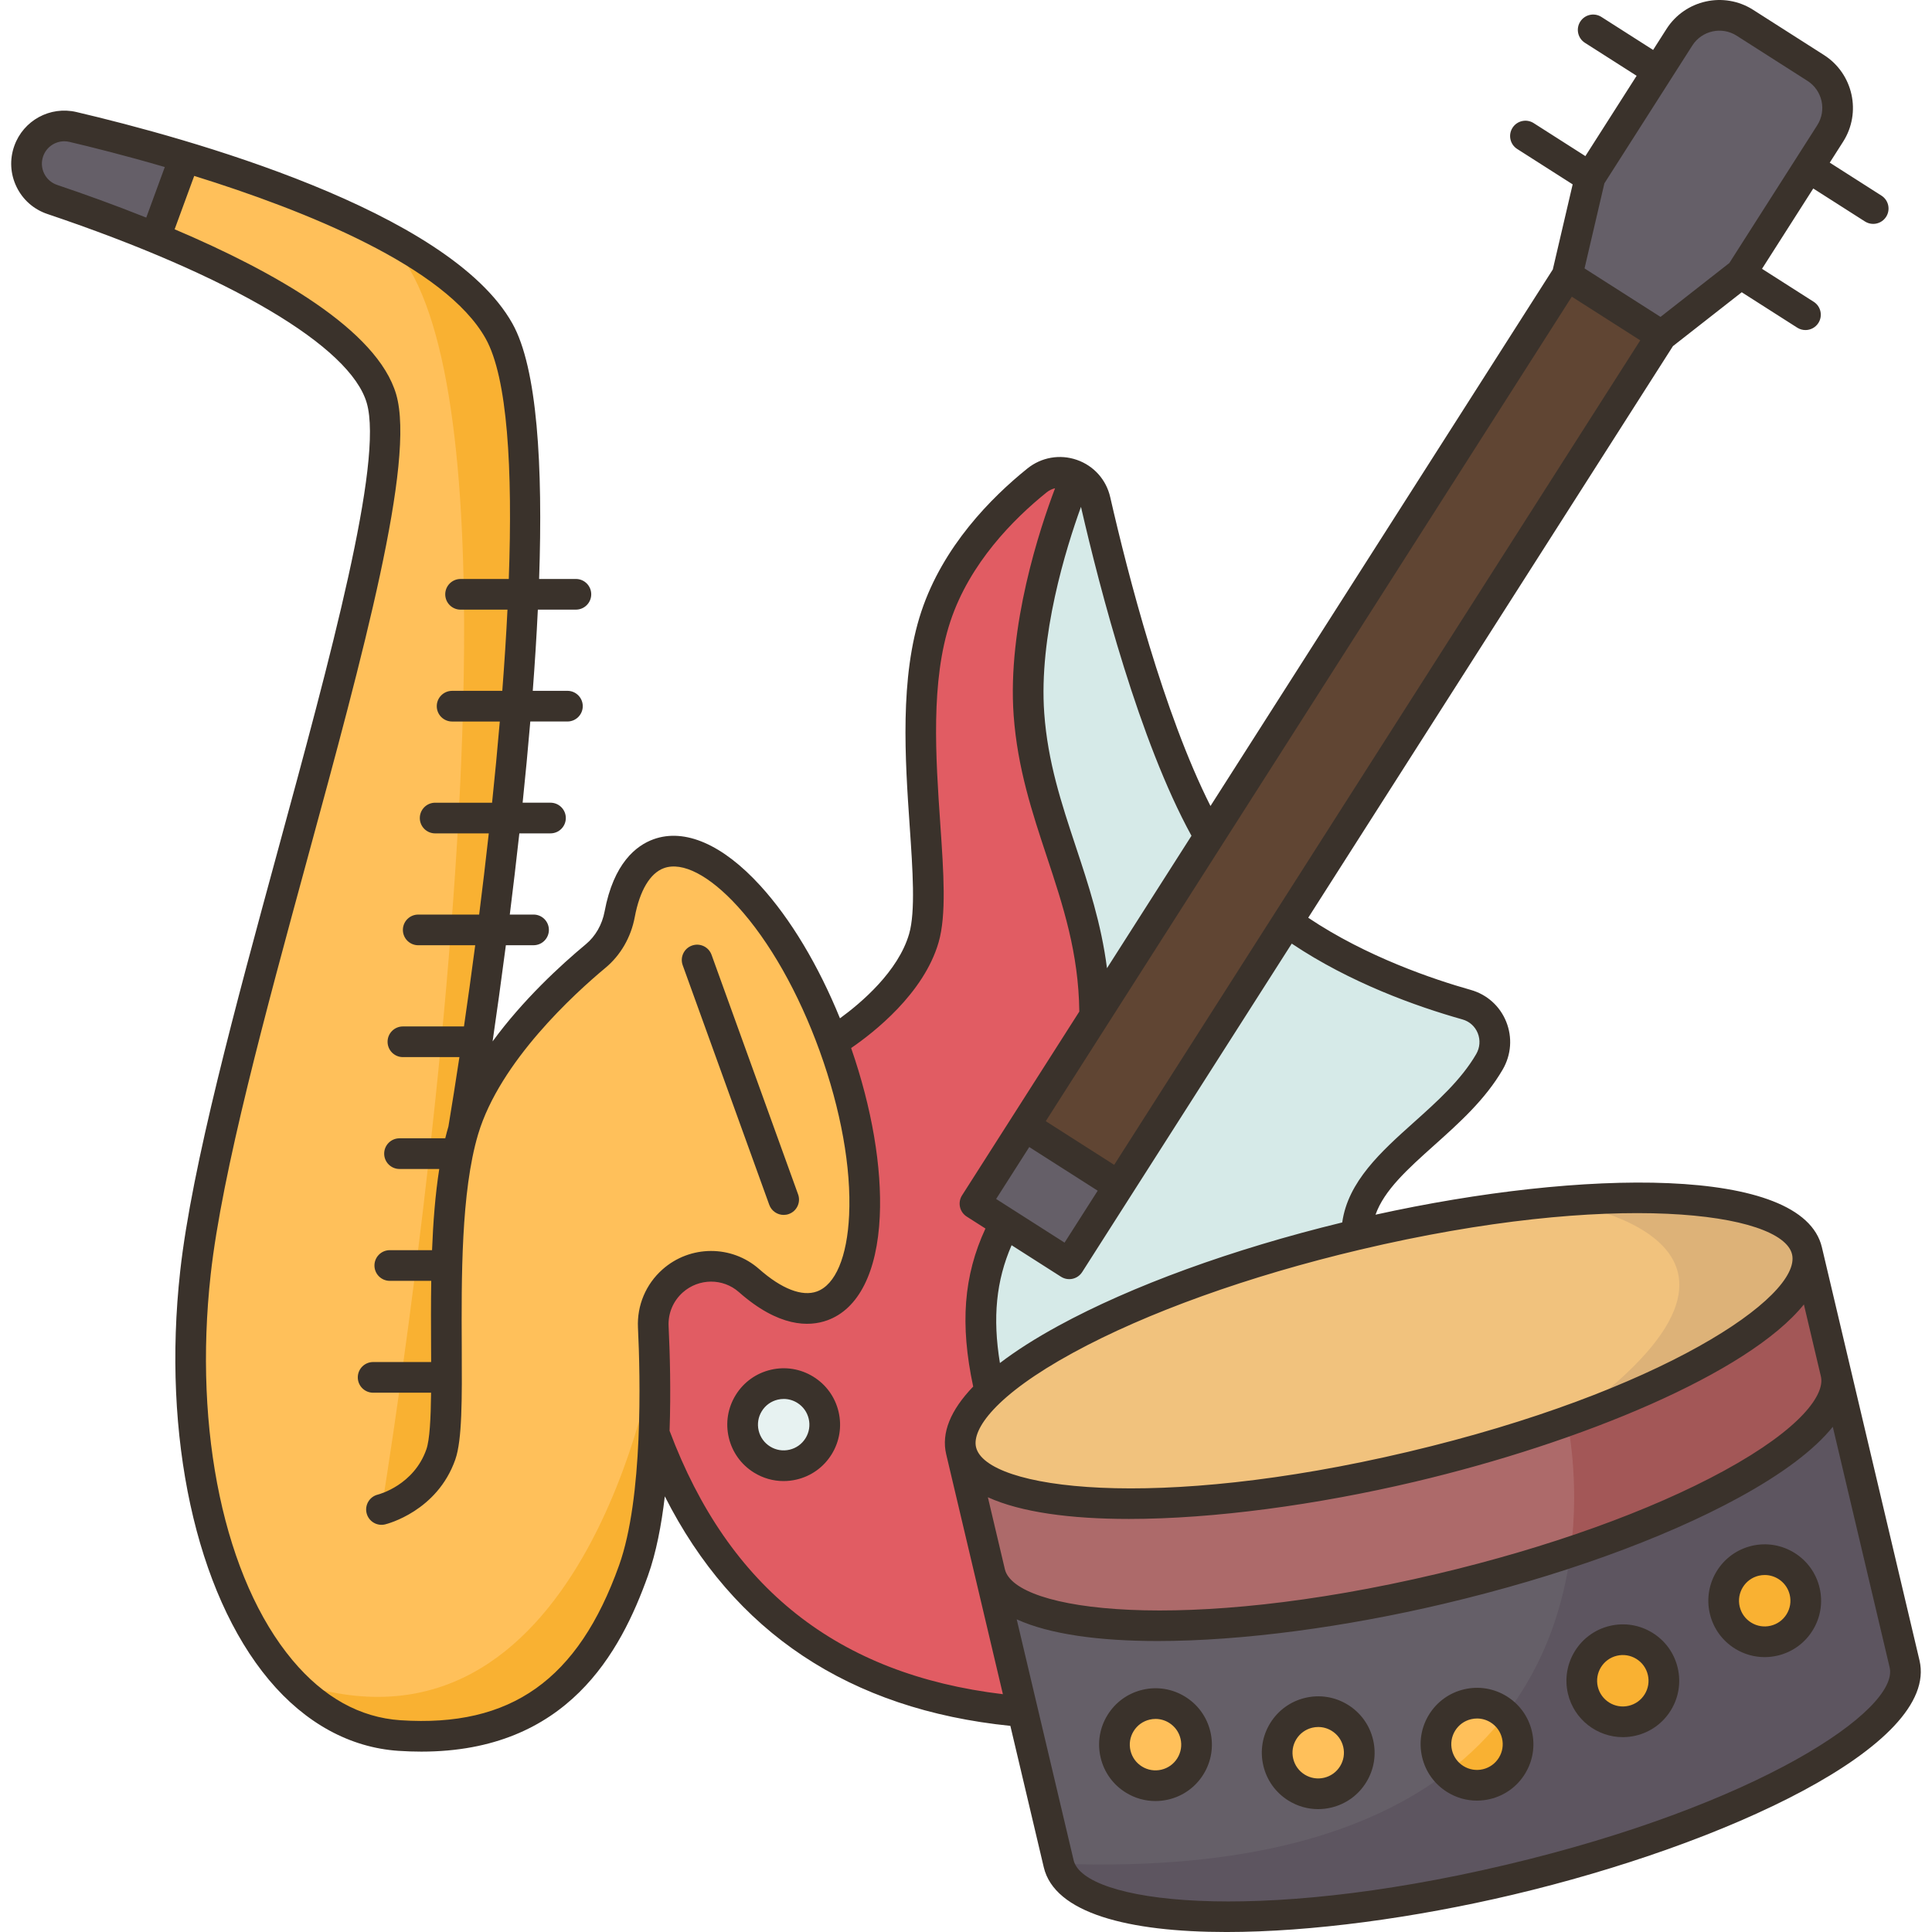 <svg id="Filloutline_Expand" enable-background="new 0 0 498.082 503.923" height="512" viewBox="0 0 498.082 503.923" width="512" xmlns="http://www.w3.org/2000/svg"><g><g><path d="m379.624 262.045c6.4 1.81 9.29 9.16 5.95 14.9-10.37 17.84-34.64 27.22-34.64 45.11-32.15 39.663-68.49 55.723-95.65 40.88-20.126-17.596-17.769-30.946 4-43.94l14.931-3.425 14.699-6.225c3.581-30.511 18.929-53.001 43.96-68.89 16.01 11.66 35.21 18.34 46.75 21.59z" fill="#d6eae8"/><path d="m259.803 311.645 4.521-17.99c13.528-2.071 17.92-13.344 18.29-28.67 14.262-30.496 12.049-78.052-4.79-140.75-3.15-1.6-7.15-1.43-10.27 1.08-9.18 7.39-21.03 19.43-26.36 35.42-9.33 27.99 1.39 68.3-3.14 83.95-4.54 15.65-23.8 27.04-23.8 27.04.14.36.27.72.4 1.08-73.243 13.064-85.017 48.131-46.97 101.03 16.54 44.75 48.81 68.67 96.16 72.62h.01c17.304-27.007 13.043-54.905-8.57-83.52-3.91-16.77-3.33-30.21 4-43.94z" fill="#e15c63"/><path d="m493.844 433.995-17.93-75.9-220.52 52.55 8.46 35.81 9.37 39.66c3.94 16.72 56.54 18.6 117.46 4.2 60.92-14.39 107.11-39.61 103.16-56.32z" fill="#655f68"/><path d="m475.914 358.095-7.52-31.84-220.63 52.12 7.52 31.84.11.43c4.74 16.32 56.95 18.05 117.36 3.78 60.92-14.4 107.11-39.62 103.16-56.33z" fill="#ad6a6a"/><path d="m470.674 17.715c5.76 3.68 7.45 11.33 3.77 17.1l-5.63 8.83-17.67 27.69-20.71 16.21c-16.857 7.424-24.976 2.077-24.6-15.69l5.98-25.62 17.67-27.69 5.63-8.83c3.68-5.76 11.33-7.45 17.09-3.78z" fill="#655f68"/><path d="m468.394 326.255c3.95 16.71-42.24 41.93-103.16 56.33-60.93 14.39-113.52 12.51-117.47-4.21-1.1-4.63 1.66-9.92 7.52-15.44 15.27-14.42 51.61-30.48 95.65-40.88 60.92-14.4 113.51-12.52 117.46 4.2z" fill="#f1c27d"/><path d="m467.784 415.055c1.36 5.75-2.2 11.52-7.95 12.88-5.76 1.36-11.53-2.2-12.89-7.96-1.36-5.75 2.21-11.52 7.96-12.88 5.76-1.36 11.52 2.2 12.88 7.96z" fill="#ffc05a"/><path d="m430.774 435.925c1.36 5.76-2.2 11.53-7.95 12.89-5.76 1.36-11.53-2.21-12.89-7.96-1.36-5.76 2.21-11.52 7.96-12.88 5.76-1.36 11.52 2.2 12.88 7.95z" fill="#ffc05a"/><path d="m430.434 87.545-97.56 152.91-43.96 68.89c-10.8 1.885-18.943-3.493-24.59-15.69l18.29-28.67c3.407-24.473 12.201-41.674 29.9-46.86l93.32-146.27z" fill="#604533"/><path d="m392.744 452.485c1.36 5.75-2.2 11.52-7.96 12.88-5.75 1.36-11.52-2.21-12.88-7.96-1.36-5.76 2.21-11.52 7.96-12.88s11.52 2.2 12.88 7.96z" fill="#ffc05a"/><path d="m351.324 454.695c1.36 5.76-2.2 11.53-7.95 12.89-5.76 1.36-11.53-2.21-12.89-7.96-1.36-5.76 2.21-11.52 7.96-12.88 5.76-1.36 11.52 2.2 12.88 7.95z" fill="#ffc05a"/><path d="m312.514 218.125-29.9 46.86c0-30.69-15.07-49.96-17.15-78.67s12.36-62.08 12.36-62.08c2.37 1.19 4.26 3.38 4.93 6.32 4.9 21.45 15.61 63.04 29.76 87.57z" fill="#d6eae8"/><path d="m308.884 452.595c1.36 5.75-2.2 11.52-7.95 12.88-5.76 1.36-11.53-2.2-12.89-7.96-1.36-5.75 2.21-11.52 7.96-12.88 5.76-1.36 11.52 2.2 12.88 7.96z" fill="#ffc05a"/><path d="m288.914 309.345-12.94 20.29-16.69-10.64-7.91-5.05 12.95-20.29z" fill="#655f68"/><path d="m125.484 242.545c-3.84 30.04-7.53 52.16-7.53 52.16 5.84-19.61 24.99-37.44 34.5-45.35 3.31-2.76 5.46-6.63 6.25-10.87 1.54-8.2 4.95-13.92 10.19-15.82 13.35-4.83 33.54 17.07 45.36 49.06.14.36.27.72.4 1.08 11.76 32.57 10.35 62.93-3.15 67.81-5.54 2-12.25-.6-19.06-6.6-5.68-5.02-14.24-4.95-19.92.09-3.23 2.87-5.07 6.97-5.07 11.26 0 .24.01.49.02.73.32 6.52.62 16.8.21 27.74-.47 12.61-1.9 26.1-5.36 35.78-8.55 23.94-23.92 45.53-61.04 43.06-38.1-2.53-60.09-58.81-53.23-120.68 6.85-61.76 56.99-198.85 48.53-228-4.74-16.33-34.13-31.64-59.04-41.94-2.546-10.873-.917-18.625 7.75-21.12 30.57 9.22 70.37 24.73 81.95 45.41 6.46 11.54 7.64 38.17 6.33 68.67-.41 9.46-1.06 19.3-1.86 29.17-.8 9.8-1.76 19.64-2.79 29.18-1.1 10.2-2.28 20.06-3.44 29.18z" fill="#ffc05a"/><path d="m211.904 369.135c1.36 5.75-2.2 11.52-7.96 12.88-5.75 1.36-11.52-2.2-12.88-7.96-1.36-5.75 2.21-11.52 7.96-12.88s11.52 2.2 12.88 7.96z" fill="#e7f2f1"/><path d="m45.294 40.935-7.75 21.12c-10.44-4.32-20.09-7.76-26.83-10.03-5.22-1.76-7.98-7.45-6.13-12.63 1.42-4 5.17-6.54 9.25-6.54.75 0 1.5.08 2.26.26 6.9 1.62 17.36 4.25 29.2 7.82z" fill="#655f68"/><path d="m118.064 155.015c.15 9.42.07 19.19-.2 29.17-.24 9.58-.66 19.35-1.2 29.18-.54 9.72-1.2 19.49-1.96 29.18-.76 9.85-1.62 19.63-2.55 29.18-.96 10.01-1.99 19.79-3.04 29.17-1.15 10.27-2.33 20.07-3.48 29.18-1.37 10.79-2.69 20.64-3.89 29.18-2.98 21.22-5.16 34.46-5.16 34.46s11.4-2.76 15.47-14.34c1.25-3.54 1.48-10.9 1.49-20.12.01-8.62-.17-18.88.1-29.18.27-10.2.98-20.43 2.78-29.18.44-2.16.95-4.23 1.53-6.19 0 0 1.48-8.86 3.54-22.98 1.19-8.19 2.58-18.15 3.99-29.18 1.16-9.12 2.34-18.98 3.44-29.18 1.03-9.54 1.99-19.38 2.79-29.18.8-9.87 1.45-19.71 1.86-29.17 1.31-30.5.13-57.13-6.33-68.67-5.66-10.11-18.07-18.99-32.84-26.49v.01c16.76 9.95 22.96 48.05 23.66 95.15z" fill="#f9b132"/><path d="m167.764 354.035s-18.46 111.29-94.95 84.36l-.01.01c7.98 8.41 17.57 13.55 28.48 14.27 37.12 2.47 52.49-19.12 61.04-43.06 3.46-9.68 4.89-23.17 5.36-35.78.27-7.18.23-14.07.08-19.8z" fill="#f9b132"/><path d="m403.414 313.365c36.1-3.17 62.24 1.29 64.98 12.89 3.01 12.72-23.06 30.38-62.56 44.44 66.44-47.34-.77-57.1-2.42-57.33z" fill="#ddb278"/><path d="m475.914 358.095c3.17 13.42-26 32.33-69.17 46.72 2.51-19.16-.91-34.12-.91-34.12 39.5-14.06 65.57-31.72 62.56-44.44z" fill="#a35757"/><g fill="#f9b132"><path d="m467.784 415.055c1.36 5.75-2.2 11.52-7.95 12.88-5.76 1.36-11.53-2.2-12.89-7.96-1.36-5.75 2.21-11.52 7.96-12.88 5.76-1.36 11.52 2.2 12.88 7.96z"/><path d="m392.744 452.485c1.36 5.75-2.2 11.52-7.96 12.88-3.84.91-7.68-.38-10.22-3.05 6.09-4.65 11.09-9.73 15.2-15.06 1.43 1.37 2.49 3.16 2.98 5.23z"/><path d="m430.774 435.925c1.36 5.76-2.2 11.53-7.95 12.89-5.76 1.36-11.53-2.21-12.89-7.96-1.36-5.76 2.21-11.52 7.96-12.88 5.76-1.36 11.52 2.2 12.88 7.95z"/></g><path d="m493.844 433.995c3.95 16.71-42.24 41.93-103.16 56.32-60.92 14.4-113.52 12.52-117.46-4.2 49.72 1.83 81.35-8.58 101.34-23.8 2.54 2.67 6.38 3.96 10.22 3.05 5.76-1.36 9.32-7.13 7.96-12.88-.49-2.07-1.55-3.86-2.98-5.23 10.63-13.77 15.24-29.12 16.98-42.44 43.17-14.39 72.34-33.3 69.17-46.72zm-34.01-6.06c5.75-1.36 9.31-7.13 7.95-12.88-1.36-5.76-7.12-9.32-12.88-7.96-5.75 1.36-9.32 7.13-7.96 12.88 1.36 5.76 7.13 9.32 12.89 7.96zm-37.01 20.88c5.75-1.36 9.31-7.13 7.95-12.89-1.36-5.75-7.12-9.31-12.88-7.95-5.75 1.36-9.32 7.12-7.96 12.88 1.36 5.75 7.13 9.32 12.89 7.96z" fill="#5d5560"/></g><g fill="#3a322b"><path d="m497.74 433.072-25.454-107.739c-5.057-21.407-62.655-20.358-116.428-8.507 2.257-6.399 8.4-11.919 15.305-18.103 6.545-5.862 13.313-11.924 17.868-19.763 2.232-3.844 2.562-8.399.9-12.5-1.643-4.06-5.005-7.07-9.224-8.261-9.523-2.687-27.163-8.593-42.401-18.826l95.126-149.095 17.947-14.05 14.469 9.232c.666.426 1.411.629 2.147.629 1.32 0 2.613-.653 3.376-1.85 1.188-1.862.642-4.335-1.221-5.523l-13.484-8.604 13.366-20.948 13.485 8.604c.667.426 1.411.629 2.147.629 1.32 0 2.613-.653 3.376-1.85 1.188-1.862.642-4.335-1.221-5.523l-13.484-8.604 3.482-5.458c4.857-7.612 2.615-17.758-4.998-22.615l-18.459-11.779c-7.614-4.859-17.758-2.616-22.615 4.998l-3.482 5.458-13.485-8.604c-1.861-1.189-4.335-.641-5.523 1.221s-.642 4.335 1.221 5.523l13.485 8.603-13.366 20.949-13.484-8.604c-1.859-1.189-4.335-.643-5.523 1.221-1.188 1.862-.642 4.335 1.221 5.523l14.469 9.232-5.18 22.195-89.287 139.943c-12.214-24.221-21.509-60.247-26.153-80.562-1.04-4.552-4.29-8.183-8.694-9.712-4.426-1.538-9.255-.696-12.917 2.25-9.488 7.636-21.985 20.301-27.643 37.271-5.718 17.154-4.237 38.697-3.048 56.008.788 11.466 1.532 22.297-.146 28.094-2.84 9.808-12.515 18.009-18.04 22.032-5.626-13.824-12.896-25.959-20.79-34.609-9.804-10.742-19.693-15.041-27.845-12.092-4.519 1.633-10.399 6.228-12.76 18.844-.639 3.412-2.372 6.44-4.88 8.527-6.645 5.526-16.408 14.516-24.332 25.354 1.051-7.204 2.244-15.72 3.464-25.087h7.221c2.209 0 4-1.791 4-4s-1.791-4-4-4h-6.199c.845-6.759 1.688-13.869 2.493-21.177h8.12c2.209 0 4-1.791 4-4s-1.791-4-4-4h-7.264c.723-6.97 1.401-14.069 2.001-21.178h9.683c2.209 0 4-1.791 4-4s-1.791-4-4-4h-9.041c.542-7.138.993-14.237 1.325-21.178h9.926c2.209 0 4-1.791 4-4s-1.791-4-4-4h-9.596c1.014-29.458-.458-55.009-6.958-66.618-16.579-29.607-85.056-48.449-113.728-55.175-6.867-1.608-13.829 2.187-16.197 8.831-1.258 3.527-1.05 7.324.584 10.691 1.635 3.367 4.489 5.879 8.038 7.074 47.885 16.129 79.027 34.556 83.305 49.296 4.44 15.296-9.6 66.833-23.178 116.674-11.036 40.51-22.447 82.399-25.481 109.771-4.767 43.004 4.108 83.855 23.162 106.611 9.432 11.266 21.113 17.664 33.78 18.505 2.05.136 4.03.202 5.954.202 38.135-.003 51.984-25.943 59.117-45.916 2.114-5.918 3.502-13.103 4.391-20.668 17.945 35.496 48.188 55.602 90.128 59.868l8.713 36.881c2.818 11.93 21.95 16.886 47.647 16.886 22.091 0 49.035-3.664 74.629-9.711 55.366-13.081 111.38-38.955 106.138-61.141zm-33.239-105.899c2.601 11.012-34.257 35.938-100.191 51.515-65.933 15.578-110.048 9.784-112.651-1.229-1.093-4.625 4.975-13.517 25.278-24.603 19.181-10.473 45.784-20.029 74.912-26.911 65.936-15.577 110.05-9.785 112.652 1.228zm-85.966-61.274c1.822.514 3.272 1.813 3.981 3.563.726 1.792.579 3.789-.403 5.479-3.918 6.744-10.206 12.376-16.287 17.822-8.464 7.581-17.166 15.407-18.651 26.086-28.695 6.987-54.913 16.524-74.072 26.985-5.954 3.25-11.029 6.488-15.213 9.685-1.943-11.863-.979-21.495 3.043-30.731l12.888 8.223c.667.426 1.411.629 2.147.629 1.32 0 2.613-.653 3.376-1.85l54.661-85.672c15.232 10.21 32.411 16.361 44.53 19.781zm-121.633 46.827 8.641-13.544 17.85 11.388-8.642 13.544zm158.653-264.911 22.934-35.946c2.484-3.895 7.674-5.042 11.568-2.557l18.462 11.779c3.895 2.484 5.041 7.674 2.557 11.568l-22.935 35.945-17.947 14.05-19.819-12.644zm-8.498 29.567 17.85 11.389-137.212 215.055-17.85-11.389zm-128.026 54.818c5.055 21.993 15.273 61.098 28.822 85.794l-22.038 34.54c-1.496-11.669-4.862-21.838-8.147-31.753-3.751-11.322-7.293-22.017-8.217-34.752-1.456-20.104 5.649-42.97 9.58-53.829zm-243.803-75.447c-8.342-3.332-16.354-6.201-23.241-8.521-1.499-.505-2.704-1.564-3.394-2.985s-.776-3.023-.246-4.513c.846-2.371 3.076-3.884 5.497-3.884.441 0 .891.051 1.338.156 5.568 1.306 14.475 3.521 24.883 6.56zm134.644 274.358c-4.341 3.854-6.67 9.386-6.391 15.179.615 12.768 1.369 44.365-4.92 61.976-10.665 29.864-28.23 42.332-57.009 40.423-10.585-.702-20.064-5.971-28.176-15.658-17.7-21.14-25.879-59.686-21.345-100.595 2.966-26.751 14.294-68.334 25.249-108.548 14.507-53.252 28.21-103.551 23.143-121.008-4.897-16.867-31.807-32.04-57.793-43.078l5.108-13.922c29.04 9.03 65.511 23.658 76.017 42.423 5.705 10.19 7.072 33.939 6.033 62.71h-12.576c-2.209 0-4 1.791-4 4s1.791 4 4 4h12.234c-.339 6.867-.798 13.96-1.353 21.178h-13.091c-2.209 0-4 1.791-4 4s1.791 4 4 4h12.442c-.598 7.014-1.275 14.104-2.014 21.178h-14.849c-2.209 0-4 1.791-4 4s1.791 4 4 4h13.989c-.791 7.148-1.635 14.237-2.509 21.177h-15.895c-2.209 0-4 1.791-4 4s1.791 4 4 4h14.865c-.962 7.323-1.948 14.421-2.932 21.178h-15.927c-2.209 0-4 1.791-4 4s1.791 4 4 4h14.74c-.978 6.463-1.943 12.533-2.865 18.083-.295 1.006-.572 2.038-.83 3.095h-11.93c-2.209 0-4 1.791-4 4s1.791 4 4 4h10.366c-1.042 6.662-1.598 13.89-1.879 21.178h-11.026c-2.209 0-4 1.791-4 4s1.791 4 4 4h10.814c-.096 5.99-.07 11.884-.042 17.378.006 1.278.012 2.546.017 3.8h-15.133c-2.209 0-4 1.791-4 4s1.791 4 4 4h15.115c-.076 6.767-.359 12.299-1.235 14.791-3.26 9.274-12.245 11.68-12.663 11.786-2.136.529-3.444 2.685-2.926 4.825.521 2.146 2.686 3.463 4.83 2.945.552-.134 13.57-3.432 18.306-16.904 1.811-5.149 1.757-15.8 1.689-29.283-.09-18.049-.202-40.505 4.25-55.51.012-.037.022-.073.033-.11 5.661-18.917 25.104-36.627 33.207-43.367 3.938-3.276 6.646-7.966 7.627-13.206 1.299-6.943 4.004-11.486 7.615-12.792 4.833-1.746 11.843 1.882 19.217 9.962 8.296 9.091 15.903 22.507 21.42 37.776 5.516 15.269 8.24 30.448 7.669 42.743-.507 10.925-3.573 18.193-8.414 19.942-3.855 1.395-9.204-.679-15.049-5.84-7.179-6.338-18.024-6.299-25.223.095zm1.854 42.086c.355-10.303.092-20.118-.254-27.293-.162-3.362 1.19-6.574 3.711-8.812 4.181-3.711 10.465-3.748 14.617-.081 10.431 9.206 18.298 9.09 23.062 7.365 8.152-2.944 13.014-12.566 13.688-27.096.594-12.798-2.059-28.325-7.469-43.922 5.818-3.981 18.94-14.19 22.812-27.558 2.073-7.157 1.318-18.146.444-30.868-1.201-17.472-2.562-37.275 2.656-52.93 5.043-15.128 16.416-26.604 25.068-33.568.673-.542 1.427-.899 2.214-1.086-3.936 10.373-12.486 36.019-10.802 59.259.995 13.728 4.862 25.4 8.602 36.689 4.287 12.941 8.331 25.191 8.524 40.548l-30.593 47.95c-.57.895-.763 1.979-.533 3.015.229 1.036.859 1.938 1.754 2.509l4.887 3.118c-5.705 12.317-6.667 24.969-3.196 41.219-5.937 6.17-8.349 12.119-7.044 17.643l7.523 31.842c0 .003.001.005.002.008l7.264 30.748c-43.045-5.151-71.525-27.671-86.937-68.699zm87.457 36.109-4.437-18.78c8.588 3.912 21.525 5.658 36.775 5.658 22.091 0 49.035-3.664 74.629-9.711 43.261-10.221 86.919-28.252 101.439-46.233l4.436 18.775c1.093 4.625-4.975 13.517-25.278 24.603-19.181 10.473-45.785 20.029-74.913 26.911-65.923 15.575-110.033 9.786-112.651-1.223zm130.581 77.121c-65.933 15.577-110.048 9.783-112.651-1.229l-14.844-62.829c8.588 3.912 21.524 5.658 36.772 5.657 22.091 0 49.037-3.665 74.631-9.712 29.804-7.041 57.116-16.869 76.906-27.675 11.497-6.277 19.733-12.503 24.549-18.488l14.828 62.761c2.601 11.012-34.257 35.937-100.191 51.515z"/><path d="m390.056 442.432c-3.343-2.063-7.289-2.703-11.111-1.801s-7.065 3.24-9.13 6.583c-2.064 3.342-2.704 7.287-1.801 11.11.902 3.823 3.24 7.065 6.583 9.13 2.353 1.454 5.004 2.201 7.7 2.201 1.135 0 2.278-.133 3.41-.4 3.823-.902 7.065-3.24 9.13-6.582s2.705-7.288 1.801-11.111c-.903-3.824-3.241-7.066-6.582-9.13zm-2.025 16.036c-.941 1.523-2.42 2.59-4.164 3.002-1.745.411-3.542.12-5.066-.821-1.523-.941-2.59-2.42-3.002-4.164-.411-1.743-.12-3.542.821-5.066.941-1.523 2.42-2.59 4.164-3.002.516-.122 1.037-.182 1.555-.182 1.229 0 2.439.341 3.512 1.003 1.523.941 2.59 2.42 3.002 4.164.412 1.743.12 3.542-.822 5.066z"/><path d="m348.638 444.651c-3.342-2.063-7.288-2.703-11.111-1.801s-7.065 3.241-9.13 6.583-2.704 7.288-1.801 11.111c.903 3.822 3.241 7.064 6.583 9.13 2.353 1.453 5.004 2.2 7.7 2.2 1.135 0 2.278-.133 3.41-.4 3.823-.902 7.065-3.24 9.13-6.582s2.705-7.288 1.801-11.111c-.903-3.824-3.241-7.066-6.582-9.13zm-2.025 16.036c-.941 1.523-2.42 2.59-4.164 3.002-1.744.411-3.542.12-5.066-.821-1.523-.941-2.59-2.42-3.002-4.163-.411-1.743-.12-3.543.821-5.067.941-1.523 2.42-2.59 4.164-3.002.516-.122 1.037-.182 1.555-.182 1.229 0 2.439.341 3.512 1.003 1.523.941 2.59 2.42 3.002 4.164.412 1.742.12 3.542-.822 5.066z"/><path d="m306.197 442.545c-3.343-2.065-7.29-2.704-11.11-1.801-3.823.902-7.065 3.24-9.13 6.582s-2.705 7.288-1.801 11.111c.902 3.823 3.24 7.065 6.582 9.13 2.353 1.453 5.005 2.2 7.702 2.2 1.135 0 2.277-.132 3.409-.399 3.822-.902 7.065-3.24 9.13-6.583 2.064-3.342 2.704-7.287 1.801-11.11-.902-3.823-3.24-7.065-6.583-9.13zm-2.023 16.036c-.941 1.523-2.42 2.59-4.164 3.002-1.742.411-3.543.119-5.066-.821-1.523-.941-2.59-2.42-3.002-4.164-.412-1.743-.12-3.543.821-5.066s2.42-2.59 4.164-3.002c.517-.122 1.037-.183 1.555-.183 1.229 0 2.438.341 3.512 1.004 1.523.941 2.59 2.42 3.002 4.164.41 1.743.119 3.542-.822 5.066z"/><path d="m209.215 359.084c-3.342-2.064-7.288-2.704-11.111-1.801-3.822.902-7.065 3.24-9.13 6.583-2.064 3.342-2.704 7.287-1.801 11.11.902 3.823 3.241 7.065 6.583 9.13 2.353 1.454 5.004 2.201 7.701 2.201 1.135 0 2.278-.133 3.41-.4 3.823-.902 7.065-3.24 9.13-6.582s2.704-7.288 1.801-11.111c-.902-3.823-3.241-7.065-6.583-9.13zm-2.023 16.036c-.941 1.523-2.42 2.59-4.164 3.002-1.745.412-3.543.12-5.067-.821-1.523-.941-2.59-2.42-3.002-4.164-.411-1.743-.12-3.542.821-5.066.941-1.523 2.42-2.59 4.164-3.002.516-.122 1.037-.182 1.555-.182 1.23 0 2.439.341 3.513 1.003 1.523.941 2.59 2.42 3.002 4.164.41 1.743.119 3.543-.822 5.066z"/><path d="m428.087 425.88c-3.342-2.064-7.289-2.705-11.111-1.801-7.892 1.864-12.795 9.802-10.931 17.693 1.598 6.76 7.649 11.327 14.312 11.327 1.116 0 2.25-.129 3.383-.396 3.823-.902 7.065-3.24 9.13-6.582s2.704-7.288 1.801-11.111-3.242-7.066-6.584-9.13zm-2.023 16.036c-.941 1.523-2.42 2.59-4.164 3.002-3.591.851-7.218-1.385-8.069-4.985-.85-3.599 1.387-7.218 4.985-8.068 1.74-.414 3.543-.12 5.067.821 1.523.941 2.59 2.42 3.002 4.164.411 1.743.12 3.543-.821 5.066z"/><path d="m453.987 403.202c-7.893 1.865-12.796 9.804-10.931 17.694.903 3.823 3.241 7.065 6.582 9.13 2.353 1.453 5.005 2.2 7.702 2.2 1.135 0 2.277-.132 3.409-.399 3.823-.902 7.065-3.241 9.13-6.583s2.704-7.288 1.801-11.111c-1.864-7.893-9.802-12.793-17.693-10.931zm9.086 17.838c-.941 1.523-2.42 2.59-4.164 3.002-1.742.412-3.543.119-5.066-.821-1.523-.941-2.59-2.42-3.002-4.164-.851-3.599 1.386-7.219 4.985-8.069.517-.122 1.033-.18 1.542-.18 3.038 0 5.798 2.082 6.526 5.165.412 1.743.121 3.543-.821 5.067z"/><path d="m201.486 316.887c.451 0 .91-.077 1.359-.239 2.077-.75 3.153-3.043 2.402-5.121l-22.575-62.487c-.751-2.078-3.044-3.155-5.121-2.402-2.077.75-3.153 3.043-2.402 5.121l22.575 62.487c.588 1.628 2.124 2.641 3.762 2.641z"/></g></g></svg>